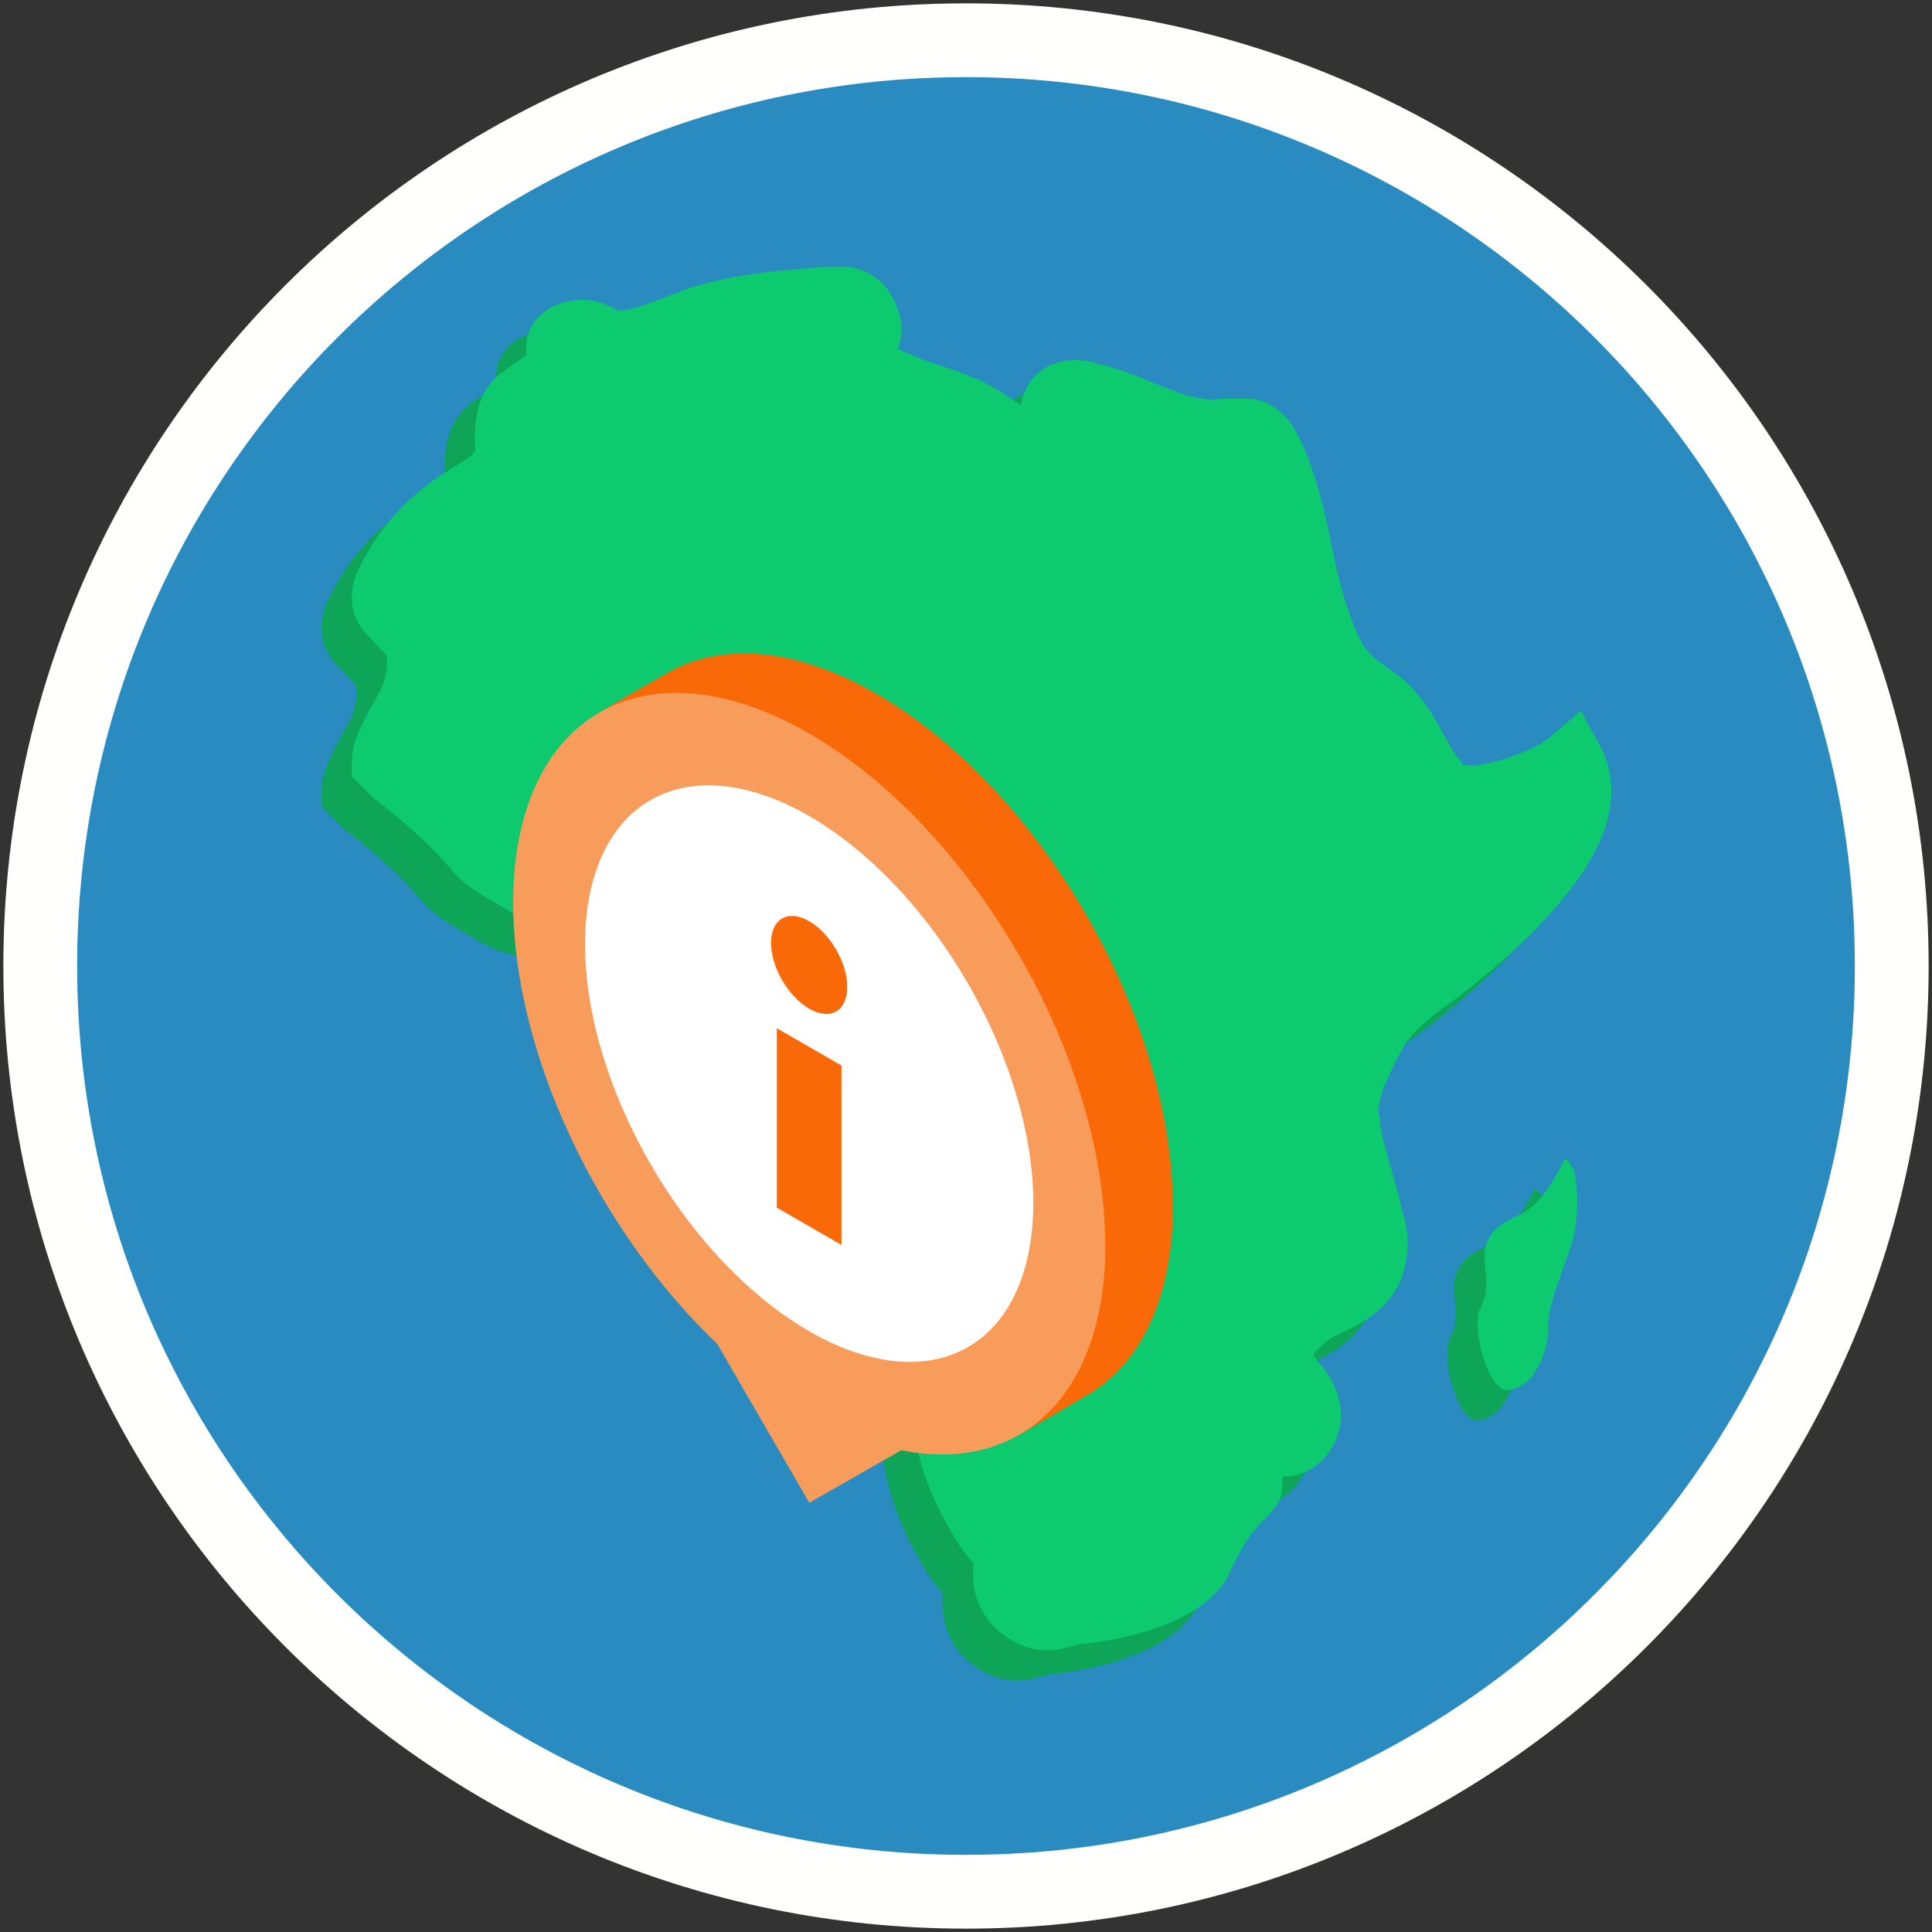 <?xml version="1.0" encoding="UTF-8"?>
<svg preserveAspectRatio="xMidYMid slice" width="144px" height="144px" xmlns="http://www.w3.org/2000/svg" id="Layer_1" viewBox="0 0 144 144">
  <rect x="0" y="0" width="144" height="144" fill="#333333" stroke="none"/>
  <defs>
    <style>.cls-1{fill:none;stroke:#fffffe;stroke-width:5.5px;}.cls-2{fill:#f96908;}.cls-3{fill:#f89c5b;}.cls-4{fill:#fff;}.cls-5{fill:#0ea559;}.cls-6{fill:#0dca6f;}.cls-7{fill:#298bbf;fill-rule:evenodd;}</style>
  </defs>
  <path id="Fill-1" class="cls-7" d="M72,141C33.89,141,3,110.11,3,72S33.89,3,72,3s69,30.89,69,69-30.89,69-69,69"></path>
  <path id="Stroke-308" class="cls-1" d="M72,141C33.89,141,3,110.11,3,72S33.89,3,72,3s69,30.89,69,69-30.89,69-69,69Z"></path>
  <path class="cls-5" d="M60.77,22.13c-.47-.05-.83,0-1.08,0h-.17c-3.45,.25-6.87,.5-10.41,1.59l-.07,.02-.07,.03c-2.32,.87-4.34,1.76-5.18,1.61-.11-.05-.18-.09-.49-.24-.42-.21-1.17-.54-2.09-.54-.64,0-1.29,.09-1.96,.37-.67,.27-1.47,.76-1.96,1.73-.34,.67-.38,1.62-.31,2.08,0-.12,.04-.07-.66,.42-.78,.55-2.31,1.29-2.9,3.35v.04l-.02,.04c-.44,1.79-.21,2.94-.23,3.14-.13,.43-.87,.87-2.34,1.75l-.1,.06c-2.46,1.65-4.58,3.74-6.01,6.62-.25,.49-.75,1.26-.75,2.58,0,1.72,.91,2.54,1.46,3.13,.55,.59,1.03,1.11,.92,.95l.06,.09,.07,.08c.16,.2,.22,.95-.16,2.12-.31,.9-1.16,2.02-1.85,3.67-.51,1.06-.5,2.05-.5,2.29v1.02l1.57,1.57,.13,.1c2.15,1.67,3.98,3.29,5.56,5.09l-.06-.08c1.26,1.58,2.54,2.16,3.6,2.79,1.36,.82,3.17,2.04,5.7,1.53,1.08-.21,1.82-.63,2.38-.87,.56-.25,.88-.31,.84-.31-.17,0,.13,.02,.55,.14,.38,.11,.94,.25,1.65,.29,2.7,.38,4.58-1.03,5.38-1.35-.08,.02,.3-.06,.69,.04,.38,.1,.78,.34,.83,.39l.18,.17,.19,.13c-.15-.11-.07-.07,.18,.3,.24,.36,.66,1.03,1.48,1.61,1.22,.89,2.5,.95,3.69,.76,.05,.08,.07,.07,.11,.14,.25,.49,.34,1.14,.34,.81,0,.09-.04,.28-.14,.77-.11,.41-.25,1.14-.08,2.02,.26,2.72,.76,5.07,2.71,7.59,1.49,1.91,2.15,3.43,2.17,5.76-.1,.9-.53,1.97-1.11,3.32-.6,1.39-1.35,3.07-1.35,5.17,0,2.55,1.36,4.41,2.42,5.86s1.91,2.67,2.09,3.36c.13,.51,.13,1.73,.48,3.16,.59,2.59,1.71,4.82,3.02,6.91l.02,.03,.02,.04c.79,1.18,1.02,1.29,1.07,1.35v.97c0,2.55,1.64,4.4,3.76,5.25l.07,.02,.07,.03c1.79,.6,3.03,.06,4.01-.19,1.48-.15,3.37-.43,5.29-1.07,2.04-.66,4.16-1.6,5.57-3.61l.14-.21,.1-.23c.66-1.54,1.55-3.02,2.43-3.91,.37-.37,.87-.83,1.34-1.6,.27-.44,.22-1.2,.31-1.88h.55l.24-.05c1.48-.29,2.54-1.39,3.04-2.43,.49-1.04,.61-2.1,.35-3.22-.28-1.25-.94-2.09-1.38-2.62-.33-.4-.41-.56-.52-.72,.05-.09,.05-.14,.13-.23,.4-.45,1.03-.96,1.36-1.16,1.4-.67,3.66-1.49,4.9-3.96l.05-.1,.04-.1c.7-1.76,.7-3.77,0-5.53l.13,.44c-.56-2.81-1.49-4.95-1.69-6.91v-.13s-.04-.12-.04-.12c-.23-1.2,.7-3.14,1.92-5.35,.71-1.04,1.9-2.09,3.19-2.95l.05-.04,.06-.04c2.56-1.91,5.99-4.75,8.59-7.97,1.31-1.61,2.42-3.3,3.04-5.18s.7-4.1-.36-6.03l-1.46-2.66-2.3,1.97c-1.08,.92-3.75,1.91-5.76,2.13-.32-.03-.65-.09-.71-.06-.06-.05-.09-.11-.07-.07l-.13-.27-.2-.23c-.98-1.14-1.72-3.79-4.2-5.93l-.06-.05-.07-.05c-1.19-.9-1.87-1.27-2.21-1.73l-.11-.14-.13-.12c-.4-.4-.89-1.5-1.38-2.98l-.02-.04c-1.33-3.79-1.34-7.31-3.24-11.94l-.03-.09-.04-.08c-.21-.42-.48-1.07-1-1.81-.53-.74-1.66-1.77-3.18-1.77h-1.9l-.17,.02c-1.05,.15-2.26-.14-3.8-.75-1.5-.58-3.23-1.4-5.26-1.87-.65-.2-1.32-.32-2.08-.26-.78,.06-1.74,.29-2.57,1.12-.85,.85-.99,1.68-1.13,2.22-.14-.09-.39-.28-1.14-.77-1.73-1.21-3.71-1.81-5.56-2.42-1.06-.35-1.65-.66-2.46-1.01,.02-.05,.07-.13,.08-.18,.41-1.22,.17-2.16-.16-3.01-.35-.85-.85-1.65-1.79-2.28l-.13-.08-.14-.08c-.68-.34-1.26-.46-1.74-.5Zm53.6,66.5c-.74,1.48-1.72,3.2-2.95,3.94-.98,.5-2.21,.99-2.7,1.98-.74,1.23,0,2.7-.25,3.94,0,.49-.25,.98-.5,1.47-.24,1.23,0,2.71,.5,3.94,.25,.74,.74,1.72,1.48,1.97,.49,0,1.22-.25,1.71-.74,.5-.49,.99-1.47,1.23-2.21,.25-.74,.25-1.48,.25-2.21,.25-2.22,1.48-4.45,1.97-6.66,.25-1.48,.25-2.95,0-4.43-.25-.5-.49-.99-.74-.99Zm-22.17,23.64h0s0,0,0,.02c-.07,.02,.16-.02,0-.02Z"></path>
  <path class="cls-6" d="M63.03,19.88c-.47-.05-.83,0-1.08,0h-.17c-3.45,.25-6.87,.5-10.41,1.59l-.07,.02-.07,.03c-2.32,.87-4.34,1.76-5.18,1.61-.11-.05-.18-.09-.49-.24-.42-.21-1.17-.54-2.09-.54-.64,0-1.29,.09-1.96,.37-.67,.27-1.47,.76-1.96,1.73-.34,.67-.38,1.62-.31,2.08,0-.12,.04-.07-.66,.42-.78,.55-2.31,1.29-2.9,3.35v.04l-.02,.04c-.44,1.79-.21,2.94-.23,3.14-.13,.43-.87,.87-2.34,1.75l-.1,.06c-2.46,1.65-4.58,3.74-6.01,6.62-.25,.49-.75,1.26-.75,2.58,0,1.72,.91,2.54,1.46,3.13,.55,.59,1.03,1.11,.92,.95l.06,.09,.07,.08c.16,.2,.22,.95-.16,2.12-.31,.9-1.16,2.02-1.85,3.67-.51,1.06-.5,2.05-.5,2.29v1.02l1.57,1.57,.13,.1c2.15,1.67,3.98,3.29,5.56,5.09l-.06-.08c1.26,1.58,2.54,2.16,3.6,2.79,1.36,.82,3.17,2.04,5.7,1.53,1.08-.21,1.82-.63,2.38-.87,.56-.25,.88-.31,.84-.31-.17,0,.13,.02,.55,.14,.38,.11,.94,.25,1.65,.29,2.7,.38,4.58-1.03,5.38-1.35-.08,.02,.3-.06,.69,.04,.38,.1,.78,.34,.83,.39l.18,.17,.19,.13c-.15-.11-.07-.07,.18,.3,.24,.36,.66,1.03,1.48,1.61,1.22,.89,2.5,.95,3.69,.76,.05,.08,.07,.07,.11,.14,.25,.49,.34,1.14,.34,.81,0,.09-.04,.28-.14,.77-.11,.41-.25,1.14-.08,2.02,.26,2.72,.76,5.07,2.71,7.59,1.49,1.91,2.15,3.43,2.17,5.76-.1,.9-.53,1.97-1.11,3.32-.6,1.39-1.35,3.07-1.35,5.17,0,2.55,1.36,4.41,2.42,5.86s1.91,2.67,2.09,3.36c.13,.51,.13,1.73,.48,3.16,.59,2.59,1.71,4.82,3.02,6.91l.02,.03,.02,.04c.79,1.18,1.02,1.29,1.07,1.35v.97c0,2.55,1.64,4.4,3.76,5.25l.07,.02,.07,.03c1.79,.6,3.03,.06,4.01-.19,1.48-.15,3.37-.43,5.29-1.07,2.04-.66,4.16-1.6,5.57-3.61l.14-.21,.1-.23c.66-1.54,1.55-3.02,2.43-3.91,.37-.37,.87-.83,1.34-1.6,.27-.44,.22-1.2,.31-1.88h.55l.24-.05c1.48-.29,2.54-1.39,3.04-2.43,.49-1.04,.61-2.1,.35-3.22-.28-1.25-.94-2.09-1.38-2.62-.33-.4-.41-.56-.52-.72,.05-.09,.05-.14,.13-.23,.4-.45,1.03-.96,1.36-1.16,1.4-.67,3.66-1.49,4.9-3.96l.05-.1,.04-.1c.7-1.76,.7-3.77,0-5.53l.13,.44c-.56-2.81-1.49-4.95-1.69-6.91v-.13s-.04-.12-.04-.12c-.23-1.2,.7-3.14,1.92-5.35,.71-1.04,1.9-2.09,3.19-2.95l.05-.04,.06-.04c2.56-1.91,5.99-4.75,8.59-7.97,1.31-1.61,2.42-3.3,3.04-5.18s.7-4.1-.36-6.03l-1.46-2.66-2.3,1.97c-1.08,.92-3.75,1.91-5.76,2.13-.32-.03-.65-.09-.71-.06-.06-.05-.09-.11-.07-.07l-.13-.27-.2-.23c-.98-1.14-1.72-3.79-4.2-5.93l-.06-.05-.07-.05c-1.19-.9-1.87-1.27-2.21-1.73l-.11-.14-.13-.12c-.4-.4-.89-1.5-1.38-2.98l-.02-.04c-1.33-3.79-1.34-7.31-3.24-11.94l-.03-.09-.04-.08c-.21-.42-.48-1.07-1-1.81-.53-.74-1.66-1.77-3.18-1.77h-1.9l-.17,.02c-1.05,.15-2.26-.14-3.8-.75-1.5-.58-3.23-1.4-5.26-1.87-.65-.2-1.32-.32-2.08-.26-.78,.06-1.74,.29-2.57,1.12-.85,.85-.99,1.68-1.13,2.22-.14-.09-.39-.28-1.14-.77-1.73-1.21-3.71-1.81-5.56-2.42-1.06-.35-1.65-.66-2.46-1.01,.02-.05,.07-.13,.08-.18,.41-1.22,.17-2.16-.16-3.01-.35-.85-.85-1.65-1.79-2.28l-.13-.08-.14-.08c-.68-.34-1.26-.46-1.74-.5Zm53.6,66.5c-.74,1.48-1.72,3.2-2.95,3.94-.98,.5-2.21,.99-2.7,1.98-.74,1.23,0,2.7-.25,3.94,0,.49-.25,.98-.5,1.47-.24,1.23,0,2.71,.5,3.94,.25,.74,.74,1.72,1.48,1.97,.49,0,1.22-.25,1.71-.74,.5-.49,.99-1.47,1.23-2.21,.25-.74,.25-1.48,.25-2.21,.25-2.22,1.48-4.45,1.97-6.66,.25-1.48,.25-2.95,0-4.43-.25-.5-.49-.99-.74-.99Zm-22.17,23.64h0s0,0,0,.02c-.07,.02,.16-.02,0-.02Z"></path>
  <g>
    <path class="cls-2" d="M87.41,89.83c0-14.01-9.88-31.06-22.06-38.1-6.08-3.51-11.58-3.86-15.57-1.59-4.01,2.28-5.08,2.96-5.08,2.96,0,0,4.97,35.73,13.8,44.14l6.86,11.84,6.86-3.92,3.49,1.93s5.43-3.15,5.68-3.31c3.74-2.38,6.04-7.19,6.04-13.94Z"></path>
    <g>
      <path class="cls-3" d="M82.37,92.77c0-14.01-9.88-31.06-22.06-38.1-12.19-7.04-22.06-1.38-22.06,12.62,0,11.25,6.38,24.47,15.21,32.88l6.86,11.84,6.86-3.92c8.83,1.78,15.21-4.07,15.21-15.33Z"></path>
      <ellipse class="cls-4" cx="60.31" cy="80.03" rx="13.61" ry="23.57" transform="translate(-32.09 41.24) rotate(-30.23)"></ellipse>
      <g>
        <polygon class="cls-2" points="62.72 92.79 57.9 90.01 57.9 76.64 62.72 79.42 62.72 92.79"></polygon>
        <path class="cls-2" d="M63.15,73.56c0,1.8-1.27,2.53-2.84,1.62-1.57-.9-2.84-3.1-2.84-4.9s1.27-2.53,2.84-1.62c1.57,.9,2.84,3.1,2.84,4.9Z"></path>
      </g>
    </g>
  </g>
</svg>
